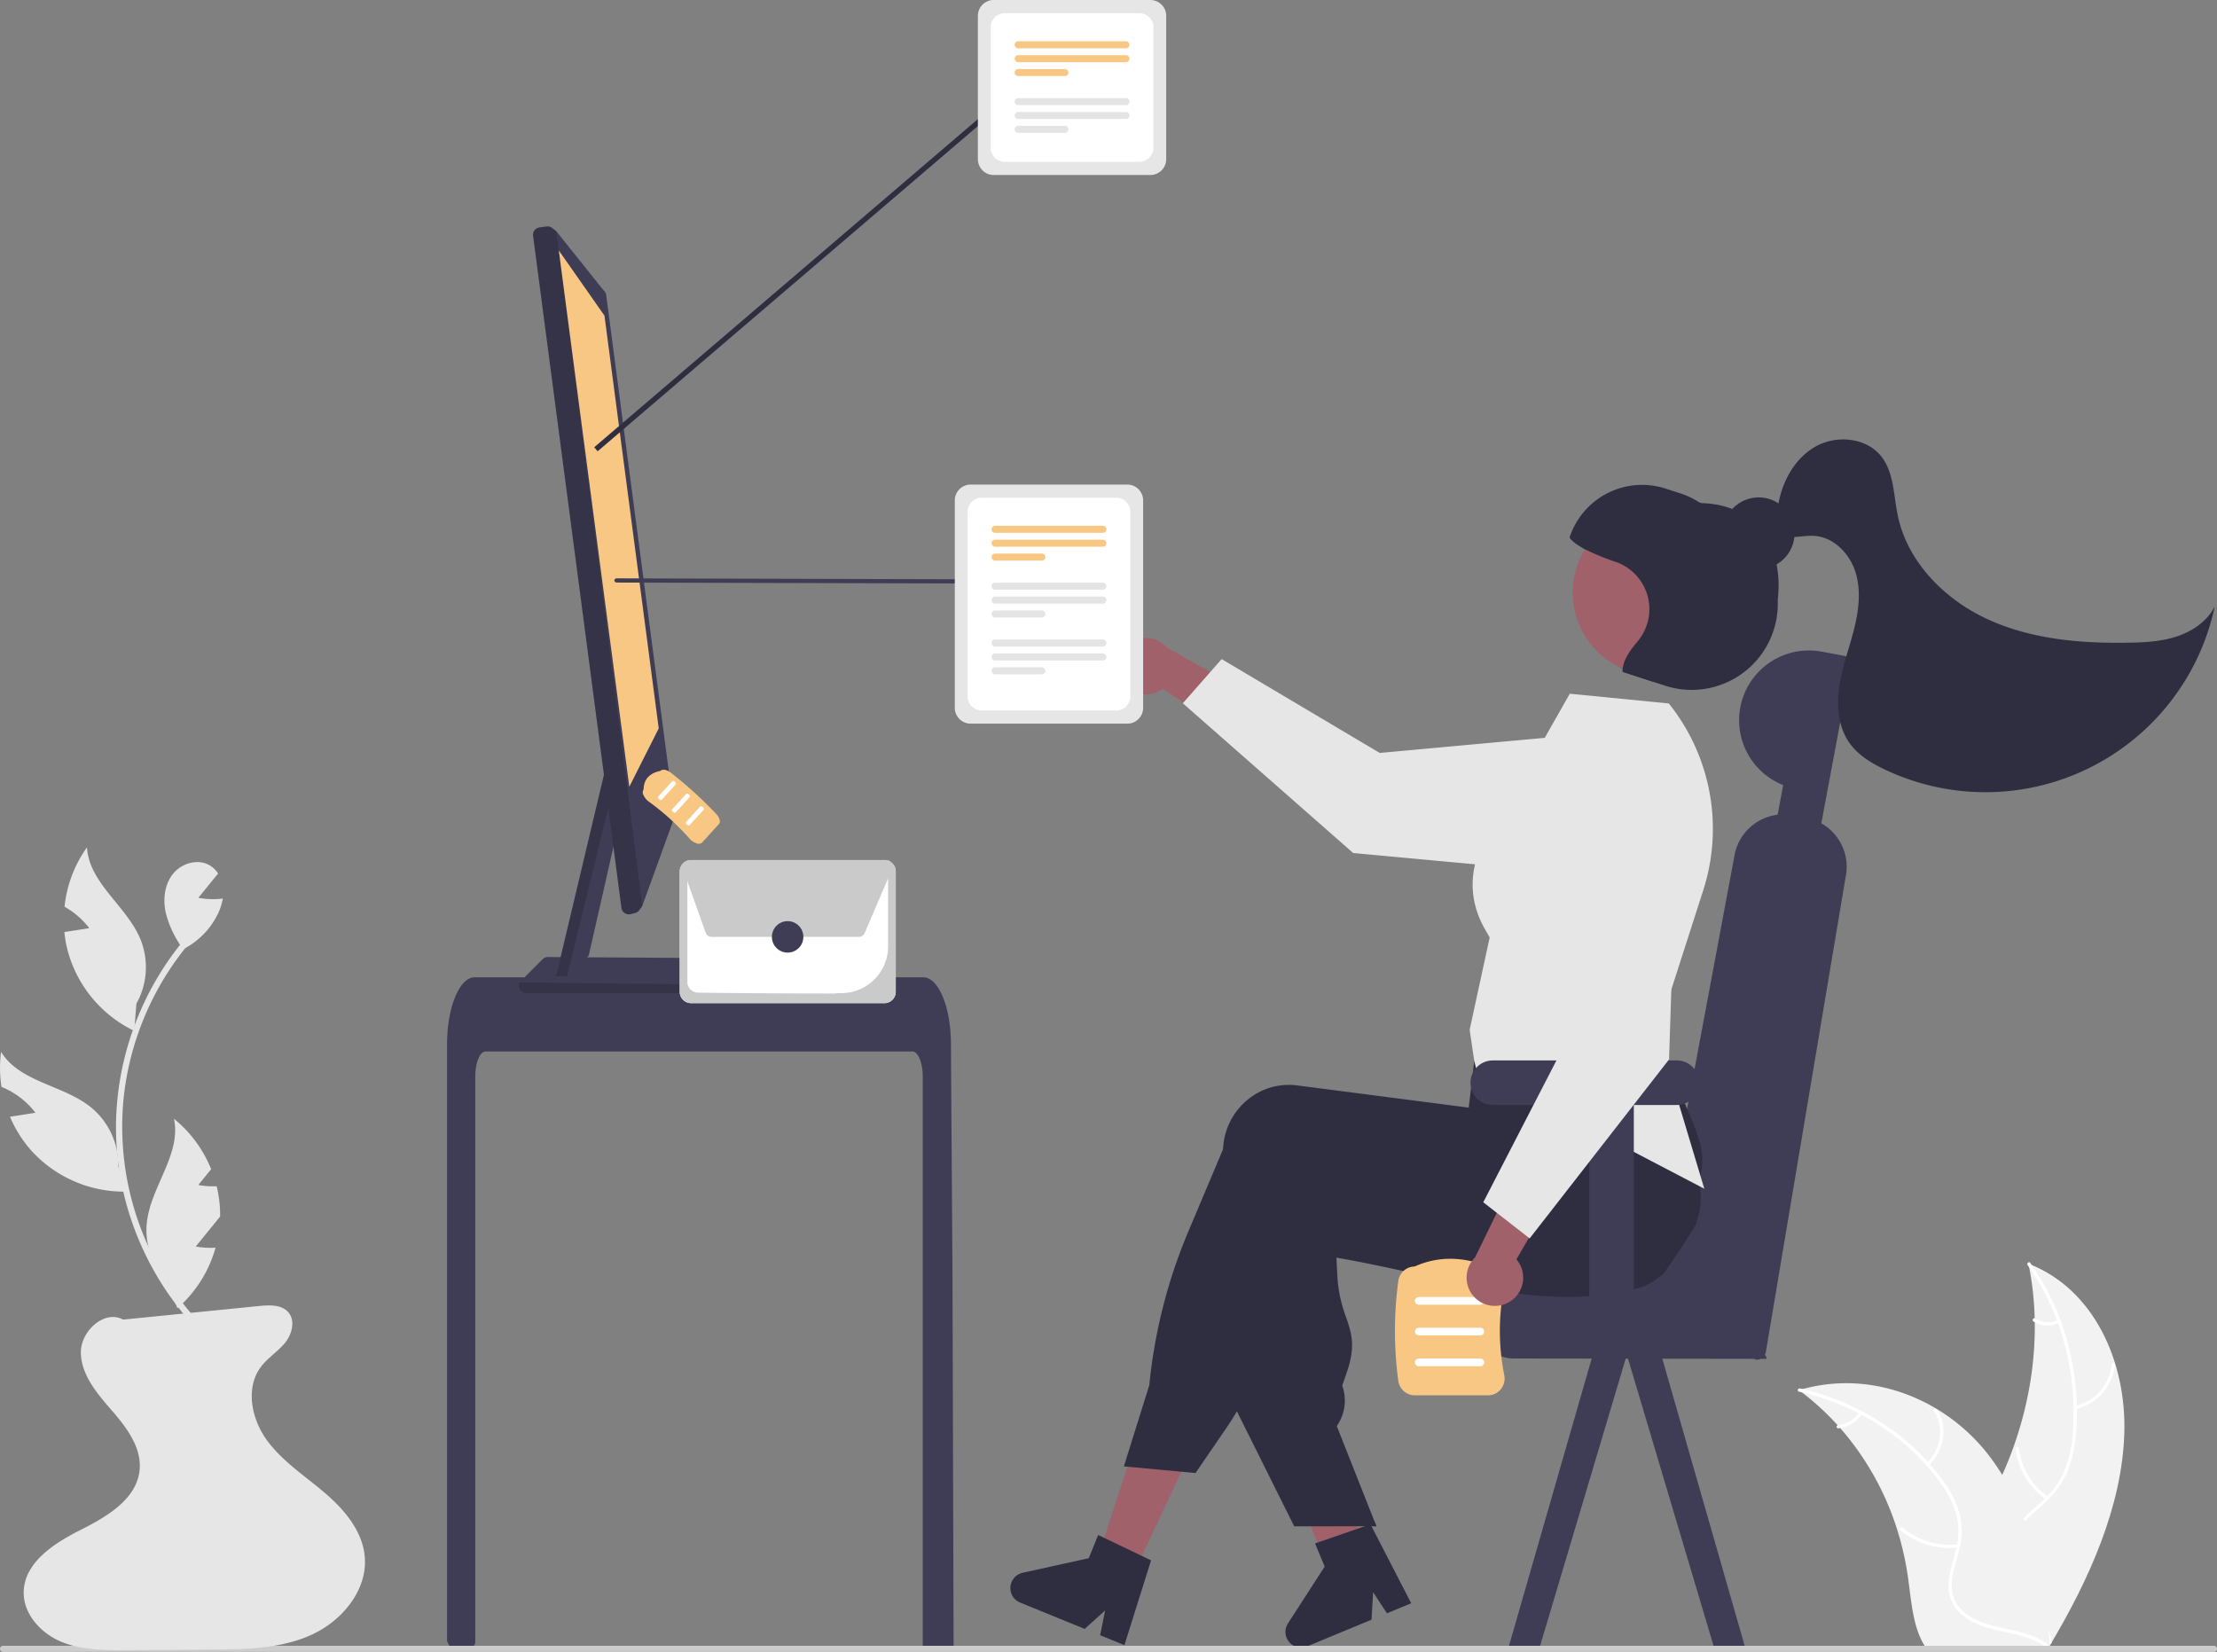 <svg xmlns="http://www.w3.org/2000/svg" data-name="Layer 1" width="864.67" height="644.317"><rect width="100%" height="100%" fill="#808080" stroke="none"/><path d="M828.516 559.296c.953-28.44-12.06-56.697-37.376-66.388 6.033 29.065.912 61.761-14.168 90.466-5.873 11.18-13.496 23.162-11.403 34.566 1.303 7.096 6.345 12.593 12.398 16.08 6.053 3.487 13.106 5.22 20.072 6.918l1.233 1.212c15.544-25.955 28.291-54.415 29.244-82.854z" fill="#f2f2f2"/><path d="M790.79 493.44c12.692 17.733 19.166 40.47 17.762 63.855a51.44 51.44 0 01-2.923 15.177 33.523 33.523 0 01-8.86 12.785c-3.62 3.374-7.658 6.457-10.51 10.544a18.158 18.158 0 00-2.999 13.89c1.063 5.683 4.181 10.354 7.406 14.792 3.58 4.927 7.385 9.977 8.223 16.443.101.783 1.347.407 1.245-.375-1.457-11.25-11.207-17.792-14.753-27.962-1.655-4.746-1.803-10.226 1.216-15.154 2.64-4.31 6.802-7.493 10.492-10.88a35.978 35.978 0 009.089-12.243 48.262 48.262 0 003.486-15.09 103.58 103.58 0 00-2.693-33.338 96.834 96.834 0 00-15.208-33.375c-.438-.612-1.408.323-.972.932z" fill="#fff"/><path d="M809.41 549.662a20.135 20.135 0 0015.488-17.485c.063-.81-1.191-.769-1.255.042a18.64 18.64 0 01-14.436 16.239.61.61 0 10.203 1.204zm-10.612 34.097a27.075 27.075 0 01-11.444-19.001c-.105-.783-1.35-.407-1.245.375a28.152 28.152 0 0011.952 19.742c.626.426 1.36-.692.737-1.116zm3.844-68.888a9.154 9.154 0 01-8.89-.612c-.62-.435-1.352.684-.737 1.116a10.249 10.249 0 009.83.7.76.76 0 00.522-.79.545.545 0 00-.725-.414z" fill="#fff"/><path d="M701.632 542.213c.378.284.755.567 1.131.862a101.684 101.684 0 0113.956 12.844c.335.358.667.726.99 1.094a110.234 110.234 0 0122.334 39.962 115.865 115.865 0 014.124 18.395c1.223 8.692 1.836 18.313 5.83 25.473a18.146 18.146 0 001.371 2.157l46.102.783c.113-.051.225-.092.339-.144l1.827.117c-.022-.331-.053-.673-.075-1.004-.012-.192-.035-.385-.047-.577-.011-.128-.023-.256-.026-.374a1.668 1.668 0 00-.013-.117c-.002-.118-.017-.224-.022-.331-.165-1.912-.34-3.824-.536-5.737.002-.01.002-.01-.007-.021-1.507-14.564-4.273-28.957-9.22-42.16-.149-.398-.295-.806-.465-1.203a103.131 103.131 0 00-8.304-16.951 88.693 88.693 0 00-5.866-8.409 73.202 73.202 0 00-19.728-17.337c-15.153-9.11-33.767-12.818-52.282-7.725-.473.131-.937.262-1.413.403z" fill="#f2f2f2"/><path d="M701.643 542.807c22.004 4.941 41.562 17.23 54.553 34.768a40.428 40.428 0 016.654 12.603 27.288 27.288 0 01-.046 14.505c-1.144 4.605-2.835 9.258-2.867 13.906a14.415 14.415 0 005.804 11.733c4.398 3.408 9.995 4.846 15.544 6.054 6.162 1.34 12.597 2.632 17.272 6.736.567.497 1.438-.527.872-1.024-8.134-7.141-20.728-5.886-30.05-10.988-4.35-2.38-7.817-6.2-8.15-11.55-.29-4.679 1.45-9.478 2.648-14.137a29.571 29.571 0 00.579-14.255 37.744 37.744 0 00-6.104-12.883 88.278 88.278 0 00-22.669-22.15 97.483 97.483 0 00-33.747-14.574c-.76-.17-1.048 1.086-.293 1.255z" fill="#fff"/><path d="M752.309 571.607c6.19-6.263 7.477-15.631 3.041-21.883-.437-.616-1.52.176-1.083.792 4.155 5.857 2.917 14.501-2.87 20.356-.61.616.306 1.348.912.735zm11.376 30.774a28.747 28.747 0 01-21.674-6.604c-.568-.495-1.44.53-.872 1.024a29.922 29.922 0 0022.574 6.824c.813-.076.78-1.32-.028-1.244zm-38.529-51.484a11.295 11.295 0 01-8.226 4.964c-.812.066-.778 1.31.028 1.244a12.656 12.656 0 009.11-5.473.634.634 0 00-.02-.88.658.658 0 00-.892.145z" fill="#fff"/><path d="M687.921 527c.097-.11-.638-.201-2-.28V481h-66v3.68h-29.71a13.155 13.155 0 00-13.14 13.14v18.91a13.149 13.149 0 0013.14 13.14l30.45.04 13.37.02h.92l13.38.02 37.37.05h3.22c.47-.53-1.45-2.47-1-3z" fill="#3f3d56"/><path d="M688.631 527.849c-2.182 3.183-3.95 3.066-5.498 1.006a16.466 16.466 0 01-1.95-3.823c-4.704-12.06-7.78-39.727-16.65-30.053a404.764 404.764 0 01-5.315 5.68c-3.318 3.49-6.783 7.277-10.217 10.623-.002.01.078-.362.066-.354-1.693 1.657-.417-12.673-1.087-16.705-.143-.87-.375-1.26-.745-.912a14.726 14.726 0 01-.045-1.178 16.441 16.441 0 01.095-1.865c.055-.57.133-1.145.241-1.725l28.998-155.062a19.435 19.435 0 0116.782-15.702 20.066 20.066 0 015.832.205l5.278.987a19.164 19.164 0 015.933 2.168l.01.002a19.42 19.42 0 019.552 20.454z" fill="#3f3d56"/><path fill="#a0616a" d="M441.008 616.176l-13.614-6.511 18.701-56.905 20.093 9.61-25.18 53.806zm91.272-9.174c-.99.62-1.98 1.23-2.98 1.84a366.388 366.388 0 01-9.05 5.36v.03l-.06.01-.02.01-1.54.38-2.21-5.84-1.02-2.69-1.44-3.81-2.64-6.97-13.9-36.7 21.61-5.33.81 3.31h.01l.4 1.64 7.55 30.62 1.54 6.26.05.19.93 3.74.8 3.24.89 3.62z"/><path d="M661.191 478.12c-1.37 2.2-2.77 4.39-4.18 6.56q-3.93 6.06-8.07 11.94c0 .01-.01.01-.02.02a28.233 28.233 0 01-5.3 3.87c-.08.06-.17.1-.25.15a19.54 19.54 0 01-4.46 1.79l-1.69.42c-2.02.48-4.02.89-6.01 1.25-3.54.63-7.04 1.08-10.52 1.36-.28.03-.56.05-.84.07-14.31 1.05-28.24-.64-42.78-3.41-7.18-1.36-14.51-2.99-22.1-4.68-2.48-.56-4.97-1.11-7.49-1.66-.19-.04-.39-.09-.59-.13-3.6-.79-7.26-1.57-11.01-2.34-4.72-.97-9.59-1.91-14.65-2.8l.36 7.13a53.663 53.663 0 003.38 16.03c2.16 6.32 3.87 11.32.26 21.73l-1.74 5.04a17.213 17.213 0 01-1.77 15.23l-.35.53 14.51 36.71.94 2.38h-7.43l-9.14.01h-15.49l-22.35-44.84-1.07-2.14v-.11l2.31-86.17c.03-.76.09-1.53.19-2.29a26.198 26.198 0 019.97-17.64 25.23 25.23 0 0118.79-5.14l7.65.99 15.63 2.02 11.01 1.43.22.03 32.47 4.2 2.33-9.5.43-.16 13.67-5.01 47.28-17.33.12-.04 3.11-1.14.37.6c.11.18.22.36.32.54a92.678 92.678 0 017.47 17.34 272.213 272.213 0 017.85 29.97q.135.66.24 1.2l.03.11c.03.17.05.28.06.31 1.09 4.54.33 10.08-1.67 15.57z" fill="#2f2e41"/><path d="M663.187 446.364c-.15-.64-.34-1.29-.54-1.92a136.82 136.82 0 00-5.54-14.02c-2.36-5.2-5.19-10.77-8.56-16.8q-2.445-4.38-5.26-9.11-1.41-2.37-2.93-4.83a2.543 2.543 0 00-.13-.22l-.29-.48-46.78 6.26-17.42 2.33-1.04 8.68-.25 2.15c-.01 0-.01 0 0 .01l-.7 5.86v.01l-.93 7.74-.08-.01-25.85-3.35-26.64-3.45-14.31-1.85a25.214 25.214 0 00-18.79 5.14 26.211 26.211 0 00-9.97 17.64c-.09.7-.15 1.42-.18 2.13l-13.5 31.99a206.396 206.396 0 00-15.26 60.04l-9.9 31.65 1.41.13 20.98 1.95 5.54.52 12.2-17.81a94.04 94.04 0 003.94-6.26 95.074 95.074 0 005.39-10.84l26.39-62.8q3.06.525 6.06 1 13.875 2.25 26.64 3.67c27.67 3.09 51.63 3.33 72.96.71q8.985-1.095 17.37-2.88 3.075-.645 6.07-1.39c.47-.11.93-.22 1.39-.34a25.52 25.52 0 0017.85-16.68 26.038 26.038 0 00.66-14.57zm-217.83 160.52l-14.73-7.06-2.31-1.11-3.69 9.06-25.76 5.67a6.112 6.112 0 00-1 11.63l25.17 10.27 7.99-7.19-1.96 9.65 9.48 3.87 10.39-33.07zm90.524-13.954l.94 2.38h-.94v-2.38z" fill="#2f2e41"/><path d="M359.881 419.86c0-5.36-1.8-9.71-4.01-9.72h-166.49c-2.22.01-4.01 4.36-4.02 9.72v220.643a2.003 2.003 0 01-1.808 1.994q-2.426.232-4.852.433c-.04 0-.08.01-.12.01-.88.08-1.76.14-2.64.21h-.01q-.679-1.255-1.342-2.533a2.011 2.011 0 01-.228-.929V407.25c0-1.48.06-2.97.16-4.44a56.884 56.884 0 01.75-6.02c1.69-9.29 5.51-15.58 9.85-15.6h175a4.683 4.683 0 011.84.39 7.174 7.174 0 012.27 1.59 14.07 14.07 0 012.23 3.05c2.14 3.77 3.67 9.39 4.21 15.93 0 .06.01.12.01.18.14 1.62.21 3.27.2 4.92l.14 21.43.09 12.78.27 40.1.1 14.24.44 146.2a2 2 0 01-2 2h-8.04a2 2 0 01-2-2zm-118.678-98.12l-11.581 50.955-7.4 8.106h-5.339l22.004-92.646 1.088 15.739v.011l1.228 17.835z" fill="#3f3d56"/><path d="M296.937 373.814l-67.94-.43-6.03-.04-4.3-.03-5.01-.03h-.04a2.765 2.765 0 00-1.94.8l-8.46 8.46a2.184 2.184 0 00-.45.64.982.982 0 00-.13.22 2.824 2.824 0 002.54 3.94h88.01a2.8 2.8 0 002.52-1.6l.69-1.5 1.42-3.05 1.61-3.44a2.742 2.742 0 00.26-1.17 2.785 2.785 0 00-2.75-2.77z" fill="#3f3d56"/><path d="M296.397 384.241l-.695 1.506a2.799 2.799 0 01-2.513 1.598h-88.014a2.819 2.819 0 01-2.536-3.937.84.84 0 01.128-.22zm-56.422-80.347v.011l-18.842 76.896h-4.25l22.004-92.646 1.088 15.739z" opacity=".17" style="isolation:isolate"/><path d="M263.097 317.984l-26.67-202.91a2.892 2.892 0 00-1.1-1.92l-18.36-22.98-1.65-1.27a2.929 2.929 0 00-2.14-.57l-2.76.37a2.894 2.894 0 00-2.5 3.24l27.64 210.24v.01l1.69 12.86 2.01 15.27v.02l3.12 23.76a2.832 2.832 0 001.25 2.02 2.873 2.873 0 002.33.42l1.75-.44a2.939 2.939 0 001.66-1.14l.78-1.11.36-.52 12.08-33.3a2.876 2.876 0 00.51-2.05z" fill="#3f3d56"/><path d="M216.963 90.175l33.547 263.163-.364.515-.778 1.107a2.929 2.929 0 01-1.66 1.141l-1.753.44a2.906 2.906 0 01-3.579-2.437L207.921 91.947a2.896 2.896 0 012.493-3.248l2.768-.363a2.855 2.855 0 012.13.572z" opacity=".17" style="isolation:isolate"/><path fill="#f9c784" d="M217.951 97.701l17.803 25.411 21.16 161.001-11.472 22.759-27.491-209.171z"/><path fill="#3f3d56" d="M600.559 642.325l-12.209.229 33.934-117.879 12.209 3.771-33.934 113.879z"/><path d="M680.631 642.55l-12.2-.23-33.48-112.39-.46-1.48 7.83-2.42c1.55.03 3.16.05 4.82.07l1.19 3.85z" fill="#3f3d56"/><path d="M530.751 595.819l-15.434 5.347-2.422.837 3.752 9.034-14.315 22.154a6.112 6.112 0 007.473 8.968l25.111-10.413.619-10.73 5.397 8.236 9.46-3.92-15.887-30.81z" fill="#2f2e41"/><path d="M437.073 264.946a10.962 10.962 0 0016.393 3.716l32.455 21.545.062-20.243-30.83-17.356a11.022 11.022 0 00-18.08 12.338z" fill="#a0616a"/><path d="M461.32 274.303l15.142-17.227 61.656 36.602 81.731-7.484a27.638 27.638 0 0130.04 30.069 27.667 27.667 0 01-30.067 24.972l-92.05-8.52z" fill="#e6e6e6"/><path d="M651.016 274.568l-.141-.178-38.63-3.812-26.1 45.976c-22.437 27.429-6.134 46.345-5.158 49.157L573.2 401.62l1.745 12.017.872 3.57 88.896 46.45-18.271-60.87 17.84-55.508a78.196 78.196 0 00-13.266-72.71z" fill="#e6e6e6"/><path d="M693.341 234.11c.02.49.03.98.03 1.46a33.57 33.57 0 01-43.98 31.86l-6.17-2.01c-.05-.02-.11-.03-.16-.05l-10.17-3.32a6.956 6.956 0 01.02-1.29c-15.17-6.48 5.8-27.77 11.01-43.76.81-2.49-27.04-.63-25.72-2.76-.29-.15-.58-.3-.85-.45a41.215 41.215 0 0145.52-17.74c.22.05.45.12.67.18 19.76.49 30.14 14.26 30.14 32.14a49.038 49.038 0 01-.34 5.74z" fill="#2f2e41"/><path d="M676.221 241.15a32.217 32.217 0 01-40.61 20.63q-1.38-.45-2.7-1.02a32.202 32.202 0 01-17.93-39.58 31.88 31.88 0 013.22-6.94 32.206 32.206 0 0158.02 26.91z" fill="#a0616a"/><path d="M643.221 265.42c-.05-.02-.11-.03-.16-.05l-10.17-3.32a6.956 6.956 0 01.02-1.29c.303-3.348 2.653-6.855 5.808-10.64a19.489 19.489 0 00-8.568-30.95l-.26-.09a90.165 90.165 0 01-11.69-4.84c-.29-.15-.58-.3-.85-.45-2.54-1.4-4.38-2.8-5.19-4.14a29.747 29.747 0 0137.51-19.06l5.9 1.92a29.636 29.636 0 0117.2 14.64c4.16 2.98 7.44 7.36 10.01 12.53 12.92 25.94-12.02 54.58-39.56 45.74z" fill="#2f2e41"/><path d="M662.691 422.3a8.7 8.7 0 01-5.58 8.12 8.472 8.472 0 01-2.43.54c-.22.02-.45.03-.67.03h-16.79v81.46a328.986 328.986 0 01-5.15 6.48c-.32.4-.64.79-.95 1.18-.49.59-.97 1.18-1.45 1.76-.17.2-.33.39-.49.59-.82.98-1.64 1.96-2.48 2.94v.01c-.01.01-.01.01-.01.02l-.42.48c-.67.79-1.34 1.59-2.03 2.38a8.36 8.36 0 01-2.44-2.05 8.071 8.071 0 01-1.06-1.64c-.01-.01-.01-.02-.02-.04a.49.49 0 01-.03-.07 8.543 8.543 0 01-.84-3.75v-89.75h-37.64a8.385 8.385 0 01-3.24-.63 8.65 8.65 0 01-5.22-6.08v-.01a8.56 8.56 0 01.7-5.86c-.01-.01-.01-.01 0-.01a7.944 7.944 0 011.53-2.13v-.01c0-.01 0-.01.01-.02a8.708 8.708 0 016.22-2.62h71.8a8.685 8.685 0 018.68 8.68zm47.811-168.128a27.215 27.215 0 00-31.754 21.748 27.22 27.22 0 0016.719 30.3l-8.182 43.752 17.075 3.194 18.095-96.76z" fill="#3f3d56"/><circle cx="685.921" cy="208" r="14" fill="#2f2e41"/><path d="M849.123 248.198c-6.075 2.027-12.57 2.372-18.972 2.483-18.63.322-37.732-1.31-54.688-9.036s-31.554-22.406-35.323-40.654c-1.625-7.865-1.434-16.625-6.39-22.944-5.882-7.5-17.703-8.522-25.937-3.722s-13.042 14.142-14.44 23.57l-3.317 5.393c.077 3.472 3.834 5.78 7.292 6.106 3.457.326 6.933-.627 10.396-.37 7.59.565 13.777 7.057 15.99 14.338s1.146 15.158-.747 22.53-4.598 14.561-5.678 22.094-.348 15.71 4.085 21.895c3.326 4.644 8.396 7.722 13.55 10.184a91.423 91.423 0 00128.842-63.515c-2.902 5.708-8.588 9.622-14.663 11.648z" fill="#2f2e41"/><path d="M580.333 544.242H551.82a6.514 6.514 0 01-6.445-5.6 144.984 144.984 0 010-39.047 6.515 6.515 0 016.335-5.599c8.972-4.021 18.633-4.021 28.722 0a6.439 6.439 0 014.9 2.362 6.587 6.587 0 011.36 5.491 87.66 87.66 0 000 34.539 6.587 6.587 0 01-1.36 5.49 6.438 6.438 0 01-4.998 2.364z" fill="#f9c784"/><path d="M577.347 508.883h-24a1.5 1.5 0 010-3h24a1.5 1.5 0 010 3zm0 12h-24a1.5 1.5 0 010-3h24a1.5 1.5 0 010 3zm0 12h-24a1.5 1.5 0 010-3h24a1.5 1.5 0 010 3z" fill="#fff"/><path d="M239.597 226.4v-.003a.94.94 0 011.025-.82l154.281.411a.938.938 0 011.018.823v.002a.94.94 0 01-1.025.82l-154.28-.411a.938.938 0 01-1.02-.822z" fill="#3f3d56"/><path d="M280.395 321.42l-6.55 7.205a2.074 2.074 0 01-2.221.288 6.595 6.595 0 01-2.804-1.922 95.877 95.877 0 00-15.671-14.248 6.596 6.596 0 01-2.18-2.609 2.103 2.103 0 01.05-2.207c.065-3.942 2.285-6.384 6.6-7.26.757-.788 2.467-.489 3.999.706a159.15 159.15 0 0117.717 16.108c1.349 1.427 1.805 3.12 1.06 3.939z" fill="#f9c784"/><path d="M263.558 305.91l-5.514 6.065c-.19.21-.649.102-1.025-.24s-.526-.788-.336-.998l5.514-6.064c.19-.21.65-.102 1.025.24s.527.788.336.997zm5.445 4.95l-5.514 6.065c-.19.21-.649.102-1.025-.24s-.526-.788-.336-.997l5.514-6.065c.19-.21.65-.102 1.025.24s.526.789.336.998zm5.445 4.951l-5.514 6.065c-.19.21-.649.102-1.025-.24s-.526-.788-.336-.998l5.514-6.064c.19-.21.649-.102 1.025.24s.526.788.336.997z" fill="#fff"/><path d="M864.67 643.127a1.186 1.186 0 01-1.19 1.19H1.19a1.19 1.19 0 110-2.38h862.29a1.187 1.187 0 011.19 1.19z" fill="#ccc"/><path d="M588.688 507.791a10.962 10.962 0 002.737-16.585l19.582-33.676-20.212 1.14-15.496 31.804a11.022 11.022 0 0013.389 17.317z" fill="#a0616a"/><path d="M596.59 483.032l-18.095-14.093 32.88-63.72-12.32-81.143a27.638 27.638 0 0128.234-31.77A27.667 27.667 0 01654 320.837l-3.044 92.393zM439.667 282.257h-61.101a6.183 6.183 0 01-6.176-6.177v-80.904a6.183 6.183 0 016.176-6.176h61.1a6.183 6.183 0 016.177 6.176v80.904a6.183 6.183 0 01-6.176 6.177z" fill="#e6e6e6"/><path d="M435.372 277.109H382.86a5.49 5.49 0 01-5.484-5.484v-71.993a5.49 5.49 0 015.484-5.484h52.51a5.49 5.49 0 015.485 5.484v71.993a5.49 5.49 0 01-5.484 5.484z" fill="#fff"/><path d="M430.133 207.83H388.1a1.37 1.37 0 110-2.742h42.034a1.37 1.37 0 110 2.741zm0 5.416H388.1a1.37 1.37 0 010-2.742h42.034a1.37 1.37 0 110 2.742zm-23.813 5.417H388.1a1.37 1.37 0 010-2.742h18.22a1.37 1.37 0 110 2.742z" fill="#f9c784"/><path d="M430.133 230.008H388.1a1.37 1.37 0 110-2.741h42.034a1.37 1.37 0 110 2.741zm0 5.417H388.1a1.37 1.37 0 110-2.741h42.034a1.37 1.37 0 110 2.741zm-23.813 5.417H388.1a1.37 1.37 0 010-2.741h18.22a1.37 1.37 0 010 2.741zm23.813 11.346H388.1a1.37 1.37 0 110-2.742h42.034a1.37 1.37 0 110 2.742zm0 5.417H388.1a1.37 1.37 0 010-2.742h42.034a1.37 1.37 0 110 2.742zm-23.813 5.417H388.1a1.37 1.37 0 010-2.742h18.22a1.37 1.37 0 110 2.742z" fill="#e4e4e4"/><path fill="#2f2e41" d="M231.746 174.459L395.661 34.256h.26v2.058h.5L233.085 176.023l-1.339-1.564z"/><path d="M344.917 335.47h-75.368a4.446 4.446 0 00-4.442 4.442v46.924a4.446 4.446 0 004.442 4.441h75.368a4.446 4.446 0 004.44-4.441v-46.924a4.446 4.446 0 00-4.44-4.441z" fill="#fff"/><path d="M344.917 335.47h-75.368a4.446 4.446 0 00-4.442 4.442v46.924a4.446 4.446 0 004.442 4.441h75.368a4.446 4.446 0 004.44-4.441v-46.924a4.446 4.446 0 00-4.44-4.441zm1.457 33.707a18.258 18.258 0 01-17.95 18.186c-7.648.1 4.23.139-4.992.139-21.091 0-43.083-.202-51.289-.333a4.138 4.138 0 01-4.052-4.12v-43.133a1.462 1.462 0 011.457-1.461h75.366a1.462 1.462 0 011.46 1.457z" fill="#cacaca"/><path d="M334.974 365.42h-57.422a2.468 2.468 0 01-2.32-1.637l-8.869-24.88a2.463 2.463 0 012.317-3.29l77.013-.137h.003a2.463 2.463 0 012.264 3.433l-.134-.058.134.058-10.722 25.018a2.46 2.46 0 01-2.264 1.492z" fill="#cacaca"/><circle cx="307.189" cy="365.419" r="6.136" fill="#3f3d56"/><path d="M142.131 612.41c-1.2 8.84-7.21 16.82-14.94 22.03a39.488 39.488 0 01-5.81 3.25 50.538 50.538 0 01-6.87 2.52c-10.3 3.01-21.43 3.14-32.26 3.2l-32.84.21c-8.63.05-17.54.05-25.51-3.26a3.676 3.676 0 01-.35-.15c-7.83-3.38-14.5-10.81-14.31-19.31a17.42 17.42 0 012.46-8.49 24.86 24.86 0 013.64-4.76c4.34-4.5 10.36-8.03 16-10.87 9.3-4.67 19.81-10.73 22.53-20.33a17.231 17.231 0 00.58-3.09c.64-6.6-2.57-12.67-6.66-18.1-.4-.54-.82-1.08-1.25-1.62-.92-1.15-1.87-2.28-2.81-3.36-.4-.46-.8-.93-1.21-1.4-3.78-4.38-7.59-9.06-9.58-14.29a20.674 20.674 0 01-1.41-6.86c-.22-8.49 9.27-17.04 16.45-13.03q5.28-.51 10.56-1.05c4.32-.43 8.62-.86 12.93-1.3h.01c.97-.08 1.92-.18 2.87-.28q13.455-1.335 26.89-2.69c3.98-.39 8.66-.54 11.25 2.52 2.82 3.34 1.36 8.62-1.43 11.99-2.79 3.36-6.66 5.74-9.28 9.22-3.39 4.5-4.18 10.19-3.21 15.77a28.307 28.307 0 001.26 4.76 31.828 31.828 0 004.03 7.77c5.88 8.24 14.59 13.92 22.32 20.45 7.74 6.54 14.98 14.84 16.04 24.9.03.29.06.59.07.89a22.897 22.897 0 01-.16 4.76z" fill="#e6e6e6"/><path d="M79.243 520.845a113.693 113.693 0 01-19.732-26.119 115.964 115.964 0 01-11.557-30.472 111.392 111.392 0 01-2.39-32.968 115.435 115.435 0 0123.913-61.813q1.268-1.626 2.597-3.203c.987-1.175 2.665.517 1.685 1.685a112.777 112.777 0 00-25.453 59.556 112.15 112.15 0 0032.622 91.649c1.093 1.078-.591 2.763-1.685 1.685z" fill="#e6e6e6"/><path d="M68.517 371.496a28.873 28.873 0 002.83-1.234l.138.216zm18.394-21.016a22.98 22.98 0 01-2.09 6.28 30.11 30.11 0 01-12.55 13.02c-.3.16-.61.33-.92.48-.37-.58-.75-1.16-1.11-1.74a40.339 40.339 0 01-5.58-12.44c-1.16-5.21-.53-11.06 2.81-15.23 3.33-4.17 9.69-6.04 14.3-3.34a10.064 10.064 0 013.3 3.19c-.46.57-.92 1.13-1.38 1.7a1.738 1.738 0 01-.13.15c-.4.5-.81.99-1.21 1.49-1.67 2.05-3.33 4.11-5 6.15a31.634 31.634 0 007.14.49l.58-.03c.61-.04 1.23-.09 1.84-.17zm-33.73 41.01l-.64 8.34-.17 2.26c-.18-.09-.37-.18-.55-.27a48.803 48.803 0 01-25.47-31.19 47.41 47.41 0 01-1.25-7.09c3.24-.5 6.49-1.01 9.73-1.51a31.939 31.939 0 00-9.66-8.37 48.271 48.271 0 018.75-23.15c.84 13.98 15.48 22.87 20.84 35.8a29.082 29.082 0 01-1.58 25.18zm-2.78 73.25c-.78.04-1.56.06-2.33.05a48.868 48.868 0 01-35.44-15.55 47.462 47.462 0 01-8.73-13.67l.2-.03c3.24-.5 6.49-1.01 9.73-1.51a31.815 31.815 0 00-13.25-10.1 47.66 47.66 0 01-.16-13.65c7.32 11.93 24.43 12.89 35.24 21.77a29.147 29.147 0 019.95 16.83 27.42 27.42 0 01.51 4.94c.01.4.01.79 0 1.18l.24.54zm32.16 13.81c-2.07 2.54-4.14 5.1-6.21 7.64a31.7 31.7 0 007.72.46 48.875 48.875 0 01-12.77 21.67c-.57.56-1.16 1.11-1.76 1.63-.12.11-.25.22-.37.33l-.54-1.53-.01-.01-3.06-8.47a28.94 28.94 0 01-7.75-14.21v-.02a27.915 27.915 0 01-.49-9.6c1.71-13.89 13.45-26.38 10.53-40.07a48.471 48.471 0 0114.5 19.67c-1.67 2.05-3.33 4.11-5 6.15a31.634 31.634 0 007.14.49 46.759 46.759 0 011.36 10.34c.01.5.01.99 0 1.49-1.05 1.3-2.11 2.59-3.16 3.89a1.738 1.738 0 01-.13.15zM448.667 68.257h-61.101a6.183 6.183 0 01-6.176-6.177V6.176A6.183 6.183 0 01387.566 0h61.1a6.183 6.183 0 016.177 6.176V62.08a6.183 6.183 0 01-6.176 6.177z" fill="#e6e6e6"/><path d="M444.372 63.11H391.86a5.49 5.49 0 01-5.484-5.485V10.632a5.49 5.49 0 015.484-5.484h52.51a5.49 5.49 0 015.485 5.484v46.993a5.49 5.49 0 01-5.484 5.484z" fill="#fff"/><path d="M439.133 18.83H397.1a1.37 1.37 0 110-2.742h42.034a1.37 1.37 0 110 2.741zm0 5.416H397.1a1.37 1.37 0 010-2.742h42.034a1.37 1.37 0 110 2.742zm-23.813 5.417H397.1a1.37 1.37 0 010-2.742h18.22a1.37 1.37 0 110 2.742z" fill="#f9c784"/><path d="M439.133 41.009H397.1a1.37 1.37 0 110-2.742h42.034a1.37 1.37 0 110 2.742zm0 5.416H397.1a1.37 1.37 0 110-2.741h42.034a1.37 1.37 0 110 2.741zm-23.813 5.417H397.1a1.37 1.37 0 010-2.741h18.22a1.37 1.37 0 110 2.741z" fill="#e4e4e4"/></svg>